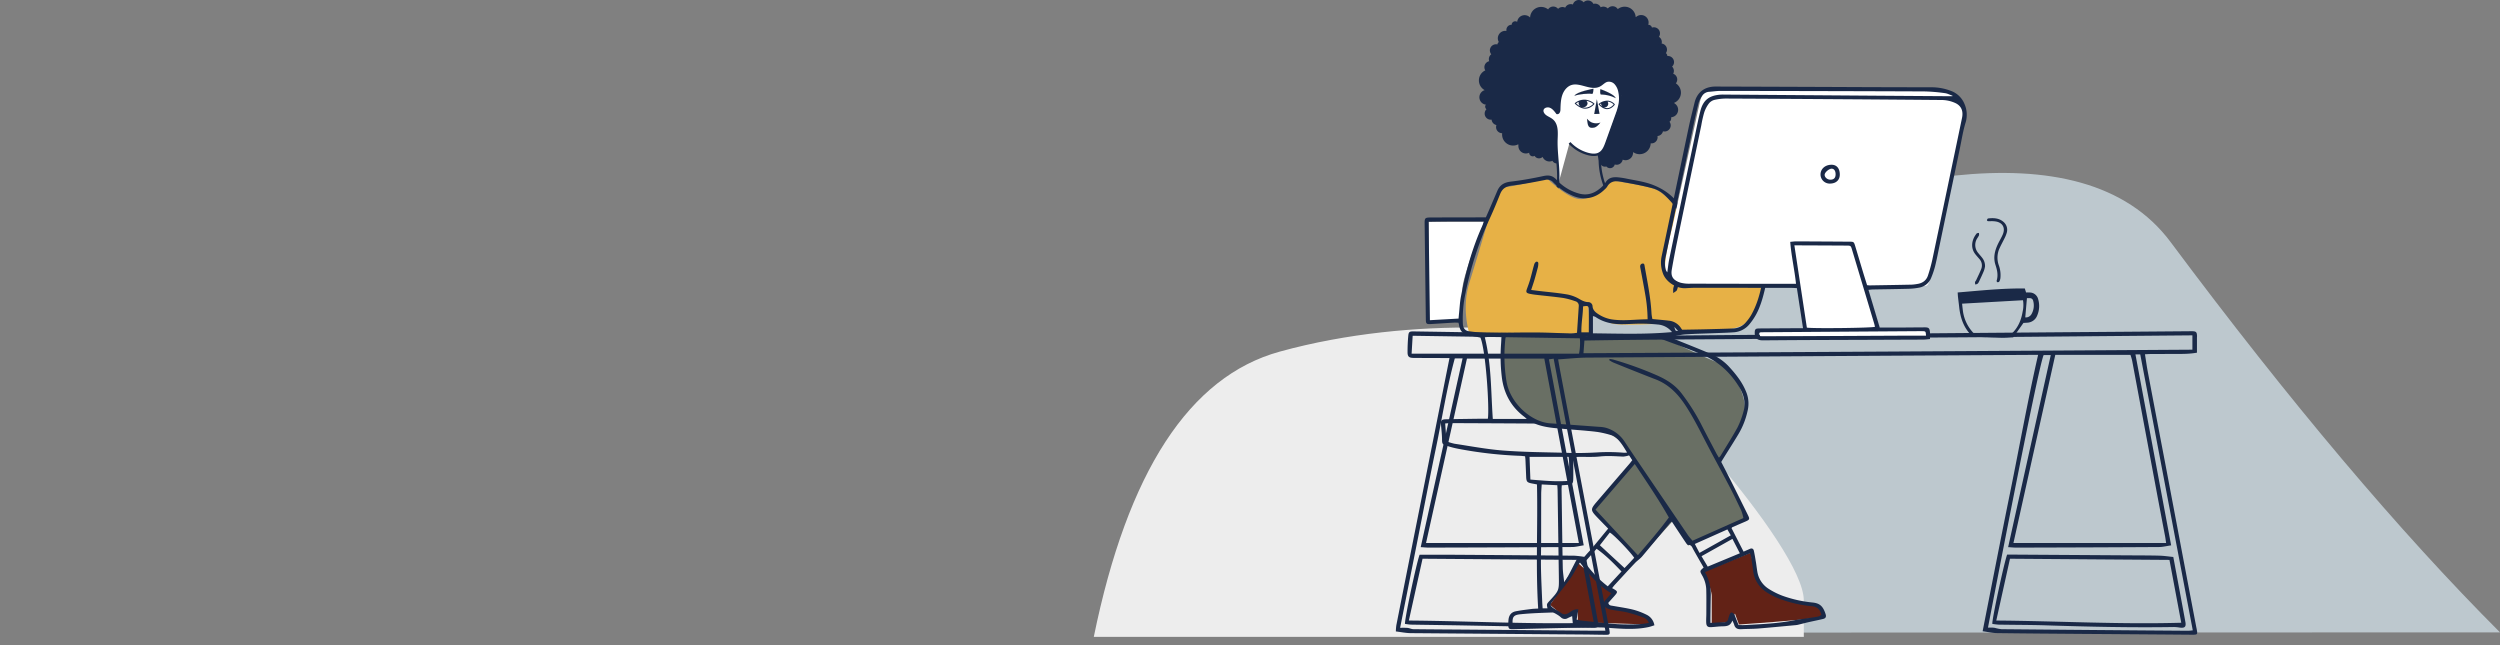 <svg xmlns="http://www.w3.org/2000/svg" width="1785.911" height="460.805" viewBox="0 0 1785.911 460.805">
  <rect x="0" y="0" width="1785.911" height="460.805" fill="#808080" stroke="none"/>
  <g id="Group_486" data-name="Group 486" transform="translate(234.499 -1863.25)">
    <path id="Path_1192" data-name="Path 1192" d="M995.674,400.325Q887.85,292.457,760.382,121.512C632.914-49.434,123.341,275.049,65.461,315.13Q7.58,355.21,21.835,400.607Z" transform="translate(555.738 1914.673)" fill="#bdc8ce" fill-rule="evenodd"/>
    <path id="Path_1193" data-name="Path 1193" d="M0,368.415Q36.149,191.352,132.72,164.672c96.569-26.679,203.345-17.509,228.559-5.1S507.214,303.546,507.214,342.431v25.984Z" transform="translate(546.867 1949.798)" fill="#ededed" fill-rule="evenodd"/>
    <rect id="Rectangle_141" data-name="Rectangle 141" width="1004.545" height="443.023" transform="translate(-234.499 1881.031)" fill="none"/>
    <g id="Group_485" data-name="Group 485" transform="translate(762.641 1863.25)">
      <path id="Path_1006" data-name="Path 1006" d="M41.776,60.529a7.131,7.131,0,0,1,2.976-9.637,6.868,6.868,0,0,1,1.28-.52,3.549,3.549,0,0,1,.74-5.795,3.562,3.562,0,0,1,2.028-.395,3.708,3.708,0,0,1-.333-.5,3.448,3.448,0,0,1,1.888-5,3.536,3.536,0,0,1-1.147-1.266,3.572,3.572,0,0,1,5.3-4.535,2.086,2.086,0,0,1-.159-.2,1.781,1.781,0,0,1,.743-2.406,1.739,1.739,0,0,1,.515-.151,4.562,4.562,0,0,1,6.115-6.7c.029.022.05.047.078.069-.007-.006-.01-.021-.016-.025a2.918,2.918,0,0,1-.642-4.08,2.875,2.875,0,0,1,3.5-.906,1.776,1.776,0,1,1,2.917.076c-.066.088.5.034,1.486-.123a4.558,4.558,0,1,1,8.247-1.553l1.448-.292A7.116,7.116,0,0,1,88.824,6.853a6.9,6.9,0,0,1,1.032.921,3.548,3.548,0,0,1,5.529-1.885,3.547,3.547,0,0,1,1.245,1.647,3.38,3.38,0,0,1,.3-.52,3.581,3.581,0,0,1,5-.787c.115.085.211.189.317.285a3.522,3.522,0,0,1,.63-1.587,3.583,3.583,0,0,1,5-.79c.021.015.035.034.053.048a3.571,3.571,0,0,1,6.92-1.32,3.623,3.623,0,0,1,.3-.518,3.56,3.56,0,0,1,6.341,1.2,3.568,3.568,0,0,1,4.568,1.07,3.512,3.512,0,0,1,.623,1.592,3.483,3.483,0,0,1,.32-.282,3.58,3.58,0,0,1,5,.825,3.394,3.394,0,0,1,.3.52,3.576,3.576,0,0,1,6.252-.815,3.487,3.487,0,0,1,.521,1.1A7.115,7.115,0,0,1,151.327,13.4c.954-.571,1.7-1.023,2.058-1.28a4.565,4.565,0,1,1,5.321,7.419c-.013.01-.043.023-.059.037.57-.037.934-.107.984-.228a1.781,1.781,0,1,1,3.287,1.373,1.556,1.556,0,0,1-.141.207,3.567,3.567,0,1,1,4.659,5.4,4.2,4.2,0,0,1,.408.125,3.578,3.578,0,0,1,1.925,4.685,3.629,3.629,0,0,1-.285.527,3.567,3.567,0,0,1,2.822,6.362,1.718,1.718,0,0,1,.929.3,1.78,1.78,0,0,1,.413,2.486,1.668,1.668,0,0,1-.184.17,3.573,3.573,0,0,1,4.641,5.2,3.522,3.522,0,0,1-1.308,1.1,3.873,3.873,0,0,1,.371.21,3.584,3.584,0,0,1,.83,5,3.652,3.652,0,0,1-.4.449,3.56,3.56,0,0,1,1.909,6.506,7.258,7.258,0,0,1,1.2.687,7.117,7.117,0,0,1-2.825,12.8c.816.672,1.5,1.227,1.913,1.525a4.557,4.557,0,0,1-2.963,8.257c-.054.91-.116,1.652-.134,1.931a1.782,1.782,0,0,1-1.9,1.656,1.477,1.477,0,0,1-.242-.068,3.567,3.567,0,1,1-3.613,6.149,3.756,3.756,0,0,1,.013.427,3.536,3.536,0,0,1-4.4,3.232,3.56,3.56,0,0,1-4.529,5.042,7.112,7.112,0,0,1-7.554,8.018,7.073,7.073,0,0,1-4.593-2.142,16.224,16.224,0,0,0-.4,2.193,4.561,4.561,0,0,1-7.407,3.254,3.4,3.4,0,0,1,.072.926,3.562,3.562,0,0,1-5.632,2.672,2.7,2.7,0,0,1-5.048,1.671c-.063.032-.1.088-.169.116a2.749,2.749,0,0,1-3.625-1.4,2.706,2.706,0,0,1,.1-2.346l-1.155-.078-1-4.06h0c11.17-2.856,19.837-13.121,20.7-25.892a29.2,29.2,0,0,0-7.253-21.472,5.016,5.016,0,0,1-8.5-.266,3.539,3.539,0,0,1-5.268-1.619,3.482,3.482,0,0,1-3.4-.034,3.572,3.572,0,0,1-7.094-.79,2.373,2.373,0,0,0-.264-1.047,6,6,0,0,1-8.3,1.863,6.029,6.029,0,0,1,.273,2.213,6.094,6.094,0,0,1-3.826,5.24,3.571,3.571,0,0,1-1.6,6.867,3.621,3.621,0,0,1-1.205-.31,4.831,4.831,0,0,1,.653,4.8c.084,0,.166-.015.25-.009a3.57,3.57,0,0,1,1.716,6.556,3.552,3.552,0,0,1-.68,5.851,2.713,2.713,0,0,1-.113,5.01,2.644,2.644,0,0,1-.5,3.7,2.688,2.688,0,0,1,.91-.122c1.514.1-6.438,5.575-6.539,7.09-.078,1.151,2.33-14.267,1.3-13.926a2.573,2.573,0,0,0,.809.261,2.748,2.748,0,0,1-.37,5.484.6.6,0,0,1-.1-.031,2.66,2.66,0,0,1,.07.53c-.1,1.515.35,5.486-1.165,5.383-.766-.051,2.714,8.942,2.253,8.4a2.685,2.685,0,0,1-5.25-.123A4.543,4.543,0,0,1,86,109.446c0-.043.016-.084.022-.131,0,.018-.016.041-.018.057a2.92,2.92,0,0,1-3.11,2.718,2.882,2.882,0,0,1-2.635-2.483,1.773,1.773,0,0,1-3.387-.852,5.944,5.944,0,0,0-.225-1.217,4.558,4.558,0,0,1-7.479-3.806,9.367,9.367,0,0,0-.355-2.164A7.1,7.1,0,0,1,57.76,93.978a3.528,3.528,0,0,1-1.21.138,3.577,3.577,0,0,1-2.6-5.744,3.254,3.254,0,0,1-.6.021,3.581,3.581,0,0,1-3.331-3.813,3.477,3.477,0,0,1,.07-.42,3.535,3.535,0,0,1-1.681.311,3.574,3.574,0,0,1-1.075-6.892,1.745,1.745,0,0,1-.247.032,1.778,1.778,0,0,1-1.658-1.9c.066-.981,2.147-.7,1.9-1.656-.041-.159-.069-.3-.109-.461a4.559,4.559,0,1,1-1.155-8.9c.009-.226.028-.442.044-.661a7.1,7.1,0,0,1-4.33-3.51" transform="translate(19.172 0.25)" fill="#1a2947" fill-rule="evenodd"/>
      <path id="Path_1007" data-name="Path 1007" d="M136.813,115.48a.769.769,0,0,0-.457.11.78.78,0,0,0-.37.771,1.916,1.916,0,0,1-3.591,1.186.784.784,0,0,0-1.059-.305,1.948,1.948,0,0,0-.2.144,1.982,1.982,0,0,1-1.411-.019,1.907,1.907,0,0,1-1-2.712.778.778,0,0,0-.019-.74.77.77,0,0,0-.625-.395l-.584-.04-.684-2.763c11.468-3.283,19.681-13.791,20.533-26.4a30.184,30.184,0,0,0-7.448-22.045.8.8,0,0,0-.636-.26.774.774,0,0,0-.593.339,4.212,4.212,0,0,1-3.8,1.876,4.262,4.262,0,0,1-3.387-2.1.778.778,0,0,0-.5-.367.768.768,0,0,0-.606.112,2.826,2.826,0,0,1-4.112-1.266.784.784,0,0,0-.458-.436.772.772,0,0,0-.631.046,2.726,2.726,0,0,1-2.653-.028.793.793,0,0,0-.724-.021.783.783,0,0,0-.43.584,2.774,2.774,0,0,1-2.936,2.362,2.8,2.8,0,0,1-2.6-2.98,2.983,2.983,0,0,0-.333-1.421.7.7,0,0,0-.659-.46.779.779,0,0,0-.708.354,5.3,5.3,0,0,1-7.229,1.625.781.781,0,0,0-1.158.9,5.251,5.251,0,0,1-3.1,6.5.78.78,0,0,0-.007,1.446,2.789,2.789,0,0,1,1.727,2.76,2.747,2.747,0,0,1-3.922,2.358.781.781,0,0,0-.944,1.18,4.2,4.2,0,0,1,.849,2.813,4.135,4.135,0,0,1-.3,1.241.768.768,0,0,0,.088.724.737.737,0,0,0,.649.338l.173-.712.021.009.006.693a2.8,2.8,0,0,1,2.593,2.98,2.771,2.771,0,0,1-1.266,2.141.793.793,0,0,0-.349.6.785.785,0,0,0,.266.642,2.771,2.771,0,0,1-.529,4.571.781.781,0,0,0,.04,1.4,1.933,1.933,0,0,1-.082,3.575.777.777,0,0,0-.458.505.788.788,0,0,0,.113.672,1.914,1.914,0,0,1,.395,1.252,1.935,1.935,0,0,1-.743,1.386.781.781,0,0,0,.7,1.361,2.032,2.032,0,0,1,.649-.1c1.082.073-8.151.336-8.225,1.418-.054.8,3.559-10.028,2.793-9.775a.781.781,0,0,0-.085,1.449,3.178,3.178,0,0,0,1.086.336,1.966,1.966,0,1,1-.264,3.923.759.759,0,0,0-.931.849c0,.019.035.216.038.233a1.955,1.955,0,0,1-2.067,1.973c-.529-.035,4.9,11.906,4.553,11.5a.779.779,0,0,0-1.348.308,1.9,1.9,0,0,1-3.729-.085.781.781,0,0,0-1.2-.485,3.722,3.722,0,0,1-2.367.658,3.786,3.786,0,0,1-3.521-4.03.824.824,0,0,0-.649-.909.731.731,0,0,0-.875.583.326.326,0,0,0-.006.054h0l0,.068a2.193,2.193,0,0,1-2.293,2.017,2.1,2.1,0,0,1-1.915-1.824.782.782,0,0,0-1.484-.2.987.987,0,0,1-.966.59,1,1,0,0,1-.931-1.064,5.483,5.483,0,0,0-.244-1.456.783.783,0,0,0-.517-.556.774.774,0,0,0-.743.144,3.78,3.78,0,0,1-6.2-3.152,9.224,9.224,0,0,0-.371-2.4.782.782,0,0,0-.489-.551.772.772,0,0,0-.731.1,6.259,6.259,0,0,1-4.14,1.224,6.357,6.357,0,0,1-5.91-6.765,6.184,6.184,0,0,1,.207-1.214.783.783,0,0,0-.207-.759.767.767,0,0,0-.761-.2,2.741,2.741,0,0,1-3.549-2.87,2.77,2.77,0,0,1,.57-1.508.783.783,0,0,0-.7-1.254,2.853,2.853,0,0,1-3.073-2.961,1.873,1.873,0,0,1,.034-.206.864.864,0,0,0-.264-.821.785.785,0,0,0-.8-.162,2.816,2.816,0,0,1-3.916-2.737,2.778,2.778,0,0,1,1.768-2.4.78.78,0,0,0-.345-1.5,1.931,1.931,0,0,0-.2.031.994.994,0,0,1-.868-1.064,1.879,1.879,0,0,0,.514-.144c.5-.172,1.671-.58,1.36-1.763l-.109-.455a.78.78,0,0,0-.991-.554,3.778,3.778,0,1,1-.956-7.372.78.78,0,0,0,.816-.75l.029-.457a1,1,0,0,0-.548-.985,6.339,6.339,0,0,1-1.207-11.706,6.509,6.509,0,0,1,1.142-.464.781.781,0,0,0,.3-1.324,2.787,2.787,0,0,1,2.161-4.833.811.811,0,0,0,.762-.4.783.783,0,0,0-.063-.856,2.663,2.663,0,0,1-.261-.391,2.8,2.8,0,0,1,1.167-3.784,1.457,1.457,0,0,1,.192-.076.873.873,0,0,0,.558-.658.78.78,0,0,0-.279-.762,2.784,2.784,0,1,1,3.24-4.526.783.783,0,0,0,1.1-1.088c-.021-.026-.109-.129-.134-.156a1.01,1.01,0,0,1,.449-1.295,1.163,1.163,0,0,1,.288-.075.781.781,0,0,0,.451-1.282A3.781,3.781,0,0,1,61.492,24.3l.015.015v0l.026.019a.173.173,0,0,1,.032.025h0a.814.814,0,0,0,1.041-.125.763.763,0,0,0,.1-.893.876.876,0,0,0-.25-.264,2.134,2.134,0,0,1-.44-2.969,2.1,2.1,0,0,1,2.559-.65.78.78,0,0,0,.965-1.144.991.991,0,0,1,.668-1.534,1,1,0,0,1,1.144.832.989.989,0,0,1-.181.744.819.819,0,0,0-.038.888c.324.531.856.448,2.277.225a.784.784,0,0,0,.531-1.207,3.776,3.776,0,1,1,6.83-1.285.782.782,0,0,0,.919.931l1.451-.3a.779.779,0,0,0,.492-1.2,6.336,6.336,0,0,1,8.978-8.677,6.28,6.28,0,0,1,.919.821.782.782,0,0,0,1.321-.31,2.789,2.789,0,0,1,5.293-.188.73.73,0,0,0,.692.508.777.777,0,0,0,.739-.433,3.093,3.093,0,0,1,.238-.407,2.8,2.8,0,0,1,3.907-.617,2.1,2.1,0,0,1,.157.141.879.879,0,0,0,.834.213.785.785,0,0,0,.562-.586,2.727,2.727,0,0,1,.49-1.242,2.8,2.8,0,0,1,3.911-.615.83.83,0,0,0,.846.085.771.771,0,0,0,.448-.687,2.792,2.792,0,0,1,5.407-1.031.773.773,0,0,0,.689.508.785.785,0,0,0,.741-.43,2.631,2.631,0,0,1,.235-.407A2.777,2.777,0,0,1,121,4a.781.781,0,0,0,1.12.492,2.8,2.8,0,0,1,3.569.834,2.769,2.769,0,0,1,.483,1.247.782.782,0,0,0,1.3.47c.147-.137.192-.184.247-.225a2.8,2.8,0,0,1,3.91.643,2.6,2.6,0,0,1,.231.408.81.81,0,0,0,.737.439.784.784,0,0,0,.7-.505,2.8,2.8,0,0,1,4.888-.636,2.727,2.727,0,0,1,.4.86.776.776,0,0,0,.565.543.785.785,0,0,0,.753-.222,6.188,6.188,0,0,1,.925-.816,6.334,6.334,0,0,1,9.979,6.015.782.782,0,0,0,1.176.777c.978-.584,1.741-1.051,2.108-1.316A3.785,3.785,0,1,1,158.5,19.16a.825.825,0,0,0-.3.915.759.759,0,0,0,.752.533c.763-.05,1.418-.135,1.655-.7a1,1,0,1,1,1.844.771c0-.019-.053.044-.091.109a.779.779,0,0,0,.176,1,.768.768,0,0,0,1.015-.022,2.77,2.77,0,0,1,2.942-.507,2.8,2.8,0,0,1,1.5,3.66,2.769,2.769,0,0,1-.806,1.064.784.784,0,0,0,.282,1.354,2.6,2.6,0,0,1,.322.092A2.8,2.8,0,0,1,169.3,31.09a2.744,2.744,0,0,1-.223.41.781.781,0,0,0,.807,1.185,2.8,2.8,0,0,1,3.11,3.825,2.733,2.733,0,0,1-.906,1.145.781.781,0,0,0-.28.85.767.767,0,0,0,.7.554.975.975,0,0,1,.753,1.552c-.012-.013-.059.028-.106.078a.782.782,0,0,0,.937,1.23,2.786,2.786,0,1,1,2.6,4.924.779.779,0,0,0-.43.686.791.791,0,0,0,.41.7,2.19,2.19,0,0,1,.288.16,2.8,2.8,0,0,1,.649,3.905,2.974,2.974,0,0,1-.316.351.785.785,0,0,0-.173.84.769.769,0,0,0,.7.493,2.853,2.853,0,0,1,1.524.52,2.769,2.769,0,0,1-.035,4.563.782.782,0,0,0,.123,1.354,6.473,6.473,0,0,1,1.067.609,6.336,6.336,0,0,1-2.516,11.393.781.781,0,0,0-.349,1.373c.832.687,1.527,1.254,1.951,1.559a3.773,3.773,0,0,1-2.453,6.84.783.783,0,0,0-.832.734c-.037.653-.079,1.22-.109,1.587l-.023.335a1,1,0,0,1-1.066.929c0-.015-.066-.037-.134-.05a.781.781,0,0,0-.545,1.445,2.772,2.772,0,0,1,1.429,2.619,2.811,2.811,0,0,1-4.247,2.183.781.781,0,0,0-1.192.7,3.292,3.292,0,0,1,.018.338,2.849,2.849,0,0,1-3.446,2.524.78.78,0,0,0-.86,1.145,2.8,2.8,0,0,1,.361,1.572,2.741,2.741,0,0,1-3.9,2.367.8.8,0,0,0-.781.09.784.784,0,0,0-.307.724,6.277,6.277,0,0,1,.041,1.233,6.323,6.323,0,0,1-10.854,4,.778.778,0,0,0-1.317.37,15.711,15.711,0,0,0-.424,2.32,3.786,3.786,0,0,1-4.03,3.519,3.747,3.747,0,0,1-2.105-.827.782.782,0,0,0-1.255.762,2.754,2.754,0,0,1-2.922,3.327,2.723,2.723,0,0,1-1.421-.517.783.783,0,0,0-.4-.141m-2.941,4.653a3.462,3.462,0,0,0,3.6-2.646,4.253,4.253,0,0,0,1.062.21,4.365,4.365,0,0,0,4.6-3.657,5.29,5.29,0,0,0,1.684.393,5.35,5.35,0,0,0,5.7-4.971,7.912,7.912,0,0,1,.113-.8,7.824,7.824,0,0,0,4.054,1.474,7.924,7.924,0,0,0,8.429-7.365c.007-.126.015-.257.016-.385a4.355,4.355,0,0,0,4.847-5.212,4.373,4.373,0,0,0,3.927-3.377,4.4,4.4,0,0,0,5.523-3.9,4.3,4.3,0,0,0-.89-2.941,2.564,2.564,0,0,0,1.205-2l.023-.323c.018-.228.041-.53.065-.884a5.3,5.3,0,0,0,3.92-2.208,5.355,5.355,0,0,0-1.238-7.46c-.189-.137-.438-.327-.725-.559a7.9,7.9,0,0,0,1.637-13.763c-.1-.075-.211-.147-.319-.216.062-.073.12-.148.175-.226a4.358,4.358,0,0,0-2.063-6.639,4.361,4.361,0,0,0-.808-5.114,4.356,4.356,0,0,0-3.386-7.539,2.449,2.449,0,0,0-.037-.413,2.535,2.535,0,0,0-1.015-1.65,4.234,4.234,0,0,0,.474-.847,4.36,4.36,0,0,0-2.348-5.7,4.411,4.411,0,0,0-1.148-.3,4.362,4.362,0,0,0-1.932-4.8,4.27,4.27,0,0,0,.43-.783,4.358,4.358,0,0,0-5.418-5.808,2.564,2.564,0,0,0-1.509-1.787,2.527,2.527,0,0,0-1.138-.194,5.341,5.341,0,0,0-8.194-5.99c-.172.123-.432.289-.763.5a7.9,7.9,0,0,0-12.5-5.973c-.1.073-.206.151-.307.233a2.825,2.825,0,0,0-.157-.241,4.362,4.362,0,0,0-6.95-.184,4.318,4.318,0,0,0-2.439-1.283,4.261,4.261,0,0,0-2.663.4,4.072,4.072,0,0,0-.439-.775,4.366,4.366,0,0,0-4.748-1.636,4.227,4.227,0,0,0-1.335-1.6,4.357,4.357,0,0,0-5.694.485,4.271,4.271,0,0,0-.857-.825,4.345,4.345,0,0,0-6.767,2.374,4.348,4.348,0,0,0-5.054,1.5,3.982,3.982,0,0,0-.442.772,4.365,4.365,0,0,0-5.109.844A4.364,4.364,0,0,0,90,6.467c-.056.078-.11.157-.159.238-.1-.082-.206-.16-.308-.235a7.889,7.889,0,0,0-12.546,6.052,5.419,5.419,0,0,0-.758-.67,5.355,5.355,0,0,0-7.47,1.175,5.3,5.3,0,0,0-.987,2.6,2.566,2.566,0,0,0-3.478.631,2.536,2.536,0,0,0-.489,1.449,3.6,3.6,0,0,0-3.052,1.478,3.7,3.7,0,0,0-.636,2.909,5.219,5.219,0,0,0-1.669,0,5.339,5.339,0,0,0-3.8,7.947,2.536,2.536,0,0,0-.928,1.308,2.645,2.645,0,0,0-.092.405,4.282,4.282,0,0,0-3.045.385,4.363,4.363,0,0,0-1.821,5.893,4.11,4.11,0,0,0,.5.737,4.377,4.377,0,0,0-1.489,4.96,4.363,4.363,0,0,0-2.936,6.3c.044.085.092.167.144.251-.119.053-.232.11-.346.17a7.906,7.906,0,0,0-.1,13.936,5.177,5.177,0,0,0-.924.379,5.344,5.344,0,0,0,1.944,10.042,1.393,1.393,0,0,0-.661,1.1,2.564,2.564,0,0,0,.925,2.147,4.3,4.3,0,0,0-1.276,2.794A4.365,4.365,0,0,0,48.6,85.5a3.936,3.936,0,0,0,.891-.037,4.372,4.372,0,0,0,3.437,3.873,4.358,4.358,0,0,0,4.1,5.82c-.015.129-.028.255-.037.383a7.924,7.924,0,0,0,7.363,8.43,7.721,7.721,0,0,0,4.177-.9,4.083,4.083,0,0,1,.1.863,5.35,5.35,0,0,0,4.976,5.692,5.284,5.284,0,0,0,2.721-.542,2.567,2.567,0,0,0,2.392,2.6,2.537,2.537,0,0,0,1.484-.357A3.617,3.617,0,0,0,83.1,113.12a3.7,3.7,0,0,0,2.822-1.034,5.285,5.285,0,0,0,4.531,3.252,5.226,5.226,0,0,0,2.5-.445,3.448,3.448,0,0,0,5.958.253c.468.279-4.916-11.741-4.358-11.7a3.533,3.533,0,0,0,3.74-3.089,3.529,3.529,0,0,0,.659-6.805c.485-.564-.006,10.454.046,9.678.117-1.737,5.657-2.817,4.02-3.215a3.4,3.4,0,0,0,.25-1.081A3.307,3.307,0,0,0,103,97.422a3.487,3.487,0,0,0,.4-5.322,4.331,4.331,0,0,0,.468-5.764,4.312,4.312,0,0,0,1.257-2.768,4.373,4.373,0,0,0-3.337-4.537,4.963,4.963,0,0,0,.1-.734,5.666,5.666,0,0,0-.317-2.285,4.352,4.352,0,0,0,2.9-7.591,6.8,6.8,0,0,0,3.054-5.253,6.2,6.2,0,0,0,0-.9,6.841,6.841,0,0,0,6.749-1.445,4.369,4.369,0,0,0,4.042,3.861,4.319,4.319,0,0,0,4.331-2.738,4.252,4.252,0,0,0,2.524-.032,4.417,4.417,0,0,0,5.379,1.643,5.789,5.789,0,0,0,8.77.457,28.68,28.68,0,0,1,6.456,20.205c-.824,12.2-8.906,22.324-20.111,25.188a.782.782,0,0,0-.567.946l1.007,4.058a.785.785,0,0,0,.708.593l.154.01a3.411,3.411,0,0,0,.233,1.95,3.53,3.53,0,0,0,4.245,1.951,3.5,3.5,0,0,0,2.423,1.22" transform="translate(18.922 0)" fill="#1a2947" fill-rule="evenodd"/>
      <path id="Path_1008" data-name="Path 1008" d="M90.737,83.736a27.705,27.705,0,0,0,13.409,8c2.637.675,5.581.918,7.952-.42,2.743-1.546,4.008-4.753,5.074-7.714q3.5-9.71,6.989-19.418a46.2,46.2,0,0,0,2.5-8.68,23.126,23.126,0,0,0-.235-8.19,12.155,12.155,0,0,0-2.885-6.07,6.318,6.318,0,0,0-6.191-1.881c-1.945.6-3.327,2.317-5.121,3.28-6.039,3.246-13.5-2.966-20.1-1.132-3.538.982-6.112,4.181-7.334,7.643s-1.314,7.2-1.417,10.874c-.031,1.054-.457,2.478-1.5,2.352-1.357-1.825-2.826-3.738-4.949-4.55s-5.051.044-5.591,2.252c-.445,1.816.866,3.619,2.395,4.692s3.343,1.735,4.731,2.985c3.512,3.164,3.086,8.649,2.919,13.372-.269,7.616.871,15.2,1.214,22.816s-.17,15.5-3.508,22.346" transform="translate(33.354 18.327)" fill="#fff" fill-rule="evenodd"/>
      <path id="Path_1009" data-name="Path 1009" d="M90.737,83.736a27.705,27.705,0,0,0,13.409,8c2.637.675,5.581.918,7.952-.42,2.743-1.546,4.008-4.753,5.074-7.714q3.5-9.71,6.989-19.418a46.2,46.2,0,0,0,2.5-8.68,23.126,23.126,0,0,0-.235-8.19,12.155,12.155,0,0,0-2.885-6.07,6.318,6.318,0,0,0-6.191-1.881c-1.945.6-3.327,2.317-5.121,3.28-6.039,3.246-13.5-2.966-20.1-1.132-3.538.982-6.112,4.181-7.334,7.643s-1.314,7.2-1.417,10.874c-.031,1.054-.457,2.478-1.5,2.352-1.357-1.825-2.826-3.738-4.949-4.55s-5.051.044-5.591,2.252c-.445,1.816.866,3.619,2.395,4.692s3.343,1.735,4.731,2.985c3.512,3.164,3.086,8.649,2.919,13.372-.269,7.616.871,15.2,1.214,22.816s-.17,15.5-3.508,22.346" transform="translate(33.354 18.327)" fill="none" stroke="#1a2947" stroke-miterlimit="10" stroke-width="1.716"/>
      <path id="Path_1010" data-name="Path 1010" d="M104.832,102.629a53.015,53.015,0,0,1-5.4-28.278" transform="translate(46.461 34.811)" fill="none" stroke="#1a2947" stroke-miterlimit="10" stroke-width="1.716"/>
      <path id="Path_1011" data-name="Path 1011" d="M121.416,66.961l-2.031-17.112-4.913-4.679-1.436,8.416L100,90.106l6.36-.878Z" transform="translate(46.821 21.148)" fill="#1a2947" fill-rule="evenodd"/>
      <path id="Path_1012" data-name="Path 1012" d="M98.414,48.368l1.876,10.3-3.76.12Z" transform="translate(45.196 22.646)" fill="#1a2947" fill-rule="evenodd"/>
      <path id="Path_1013" data-name="Path 1013" d="M98.419,48.472l-1.86,10.307,3.716-.12ZM96.534,58.816l-.012-.006,0-.015L98.4,48.369a.016.016,0,0,1,.018-.013.019.019,0,0,1,.018.013l1.876,10.3a.022.022,0,0,1,0,.015c0,.006-.009.006-.013.007l-3.76.122Z" transform="translate(45.19 22.641)" fill-rule="evenodd"/>
      <path id="Path_1014" data-name="Path 1014" d="M100.469,43.165s-.057,3.113-.788,3.716c-2.86-.512-9.421.12-12.772,1.336,1.481-2.885,13.56-5.052,13.56-5.052" transform="translate(40.691 20.21)" fill="#1a2947" fill-rule="evenodd"/>
      <path id="Path_1015" data-name="Path 1015" d="M100.456,43.19c-.277.053-3.174.589-6.2,1.44-4.14,1.169-6.661,2.4-7.3,3.559,3.268-1.17,9.786-1.847,12.731-1.32.681-.578.766-3.4.774-3.679M86.913,48.24l-.012-.007a.017.017,0,0,1,0-.021c.617-1.2,3.089-2.417,7.347-3.615,3.168-.893,6.2-1.44,6.225-1.445a.013.013,0,0,1,.015,0l.007.012c0,.128-.063,3.129-.794,3.731l-.015,0c-2.951-.531-9.511.156-12.762,1.335h-.009" transform="translate(40.685 20.204)" fill-rule="evenodd"/>
      <path id="Path_1016" data-name="Path 1016" d="M94.488,54.22a7.294,7.294,0,0,1-2.688-.584,3.535,3.535,0,0,0,1,.214,3.034,3.034,0,0,0,3.39-2.591,3.323,3.323,0,0,0-.813-1.948,11.614,11.614,0,0,1,4.854,2.207,8.45,8.45,0,0,1-5.744,2.7m-4.56-4.158a4.354,4.354,0,0,0-.137.765,2.819,2.819,0,0,0,1.672,2.665,14.139,14.139,0,0,1-3.49-2.317,10.086,10.086,0,0,1,1.954-1.113m11.057,1.144a11.994,11.994,0,0,0-6.139-2.679,10.774,10.774,0,0,0-7.657,2.362.362.362,0,0,0-.116.255.353.353,0,0,0,.1.258c.138.139,3.271,3.27,6.9,3.515.137.009.275.013.41.015,3.822.021,6.434-3.1,6.544-3.23a.356.356,0,0,0-.043-.5" transform="translate(40.768 22.704)" fill="#1a2947" fill-rule="evenodd"/>
      <path id="Path_1017" data-name="Path 1017" d="M104.736,54.337a5.3,5.3,0,0,1-2.348-.615,2.061,2.061,0,0,0,.388.068,2.584,2.584,0,0,0,2.255-4.109c.157,0,.319.006.48.018h0a6.794,6.794,0,0,1,3.891,2.033c-.559.674-2.354,2.6-4.667,2.606m-5.2-2.778a9.357,9.357,0,0,1,.869-.571,3.268,3.268,0,0,0,.618,1.734,2.931,2.931,0,0,0,.324.379,12.189,12.189,0,0,1-1.812-1.542m10.612-.088a7.721,7.721,0,0,0-4.582-2.484h0a9.969,9.969,0,0,0-6.785,2.265.357.357,0,0,0-.035.5,12.136,12.136,0,0,0,1.791,1.644,7.389,7.389,0,0,0,3.864,1.643c.116.007.231.012.345.012,3.163-.015,5.335-3.008,5.426-3.136a.354.354,0,0,0-.022-.442" transform="translate(46.19 22.927)" fill="#1a2947" fill-rule="evenodd"/>
      <path id="Path_1018" data-name="Path 1018" d="M99.543,43.392s-.366,3.092.279,3.788a24.325,24.325,0,0,1,10.649,2.608c-1.079-3.055-10.928-6.4-10.928-6.4" transform="translate(46.558 20.316)" fill="#1a2947" fill-rule="evenodd"/>
      <path id="Path_1019" data-name="Path 1019" d="M101.272,47.195a25.472,25.472,0,0,1,9.172,2.563c-.473-1.239-2.49-2.721-5.845-4.292-2.44-1.144-4.791-1.96-5.037-2.044-.029.277-.323,3.082.275,3.747a12.568,12.568,0,0,1,1.436.025m9.2,2.619-.007,0A24.228,24.228,0,0,0,99.829,47.2c-.006,0-.01,0-.013,0a3.588,3.588,0,0,1-.388-2.17c.01-.852.1-1.627.1-1.637l.009-.01a.02.02,0,0,1,.016,0c.023.007,2.492.849,5.059,2.054,2.373,1.111,5.318,2.769,5.879,4.356a.017.017,0,0,1-.006.019l-.013,0" transform="translate(46.552 20.31)" fill-rule="evenodd"/>
      <path id="Path_1020" data-name="Path 1020" d="M92.99,57.805c1.658,1.8,3.035,2.825,5.424,3.146a8.376,8.376,0,0,0,4.129-.442s-2.139,3.129-4.5,3.578c-4.885.931-4.4-2.819-5.051-6.282" transform="translate(43.538 27.065)" fill="#1a2947" fill-rule="evenodd"/>
      <path id="Path_1021" data-name="Path 1021" d="M93.024,57.868c.1.546.173,1.1.244,1.634.232,1.753.449,3.412,1.552,4.206a4.086,4.086,0,0,0,3.223.367c2.166-.413,4.171-3.12,4.457-3.522a8.609,8.609,0,0,1-4.083.421,8.229,8.229,0,0,1-5.393-3.107m3.325,6.376a2.923,2.923,0,0,1-1.55-.507c-1.114-.806-1.335-2.47-1.567-4.231-.073-.554-.148-1.128-.254-1.691,0-.009,0-.015.01-.019a.015.015,0,0,1,.021,0c1.65,1.784,3,2.813,5.413,3.138a8.4,8.4,0,0,0,4.118-.439.015.015,0,0,1,.021,0,.016.016,0,0,1,0,.021c-.021.032-2.171,3.14-4.513,3.588a6.87,6.87,0,0,1-1.7.132" transform="translate(43.532 27.059)" fill-rule="evenodd"/>
      <path id="Path_1023" data-name="Path 1023" d="M16,107.943H55.641Q40.073,147.573,40.073,156a157.872,157.872,0,0,1-1.964,21.872L16,179.856Z" transform="translate(7.491 50.539)" fill="#fff" fill-rule="evenodd"/>
      <path id="Path_1024" data-name="Path 1024" d="M52.113,118.676q5.907-16.685,9.236-16.683t30.847-6.2q15.815,14.663,24.062,14.661T138.2,97.083q27.161,4.107,32.873,7.13c5.714,3.022,16.88,14.606,16.88,18.639q0,4.035,7.463,23.333,16.643-14.035,18.329-16.667c1.686-2.631,10.662-15.591,9.2-21.558s.495-28.143,3.38-30.841a24.387,24.387,0,0,1,0-9.157l30.991.815,3.348,8.342q6.367,3.31,5.1,12.317T256.5,122.851l-6.272,29.614L243.5,183.178a29.507,29.507,0,0,1-9.781,15.973q-7.4,6.235-45.767,7.225-2.737-7.226-7-7.225c-4.265,0-38.164,2.2-42.751,0q-4.587-2.2-16.6-11.63l1.506,18.855-39.144,1-47.254-.216q-5.411-19.887,0-37.292t15.407-51.2" transform="translate(15.919 31.819)" fill="#e7b146" fill-rule="evenodd"/>
      <path id="Path_1025" data-name="Path 1025" d="M53.076,163.919q-3.687,34.387,5.258,45.93a54.6,54.6,0,0,0,23.472,17.339l45.257,4.99,9.369,6.212,9.367,14.958-29.49,34.391,13.18,14.171,19.637,20.5,25.337-28.085L184.4,312.98l42.321-18.649L205.6,253.349q16.971-26.183,19.044-35.987c2.075-9.8-7.353-30.709-19.044-35.15q-11.692-4.442-39.429-18.21Z" transform="translate(24.347 76.747)" fill="#696f64" fill-rule="evenodd"/>
      <path id="Path_1027" data-name="Path 1027" d="M94.888,273.872Q85.564,286.94,83.67,290.589A141.259,141.259,0,0,1,75,303.807l9.944,8.326,9.944-3.118v7.2l50.748,1.687q3.407-4.469-2.073-5.766T113.9,303.807l5.6-8.15Z" transform="translate(35.115 128.228)" fill="#622216" fill-rule="evenodd"/>
      <path id="Path_1029" data-name="Path 1029" d="M150,282.373q5.44,13.427,5.44,17.378v20.023l12.845-1.408,3.764-5.92,2.845,7.793q55.87-3.839,59.119-5.816t-2.741-6.82q-32.933-7.853-38.694-13.048t-9.188-25.682Z" transform="translate(70.23 125.888)" fill="#622216" fill-rule="evenodd"/>
      <path id="Path_1033" data-name="Path 1033" d="M178.818,57.632c.6.254.834.451,1.028.418,6.81-1.122,12.923-4.12,19.016-7.144a1.785,1.785,0,0,0,.622-2.731,4.876,4.876,0,0,0-5.227-1.567c-3.927,1.835-7.9,3.591-11.731,5.61-2.029,1.067-3.957,2.517-3.709,5.413" transform="translate(83.713 21.703)" fill="#fff" fill-rule="evenodd"/>
      <path id="Path_1034" data-name="Path 1034" d="M182.26,62.22c6.463-1.64,12.876-3.273,18.955-7.064-1.175-1.5-2.053-2.618-2.941-3.751-6.244,2.653-12.045,5.3-16.014,10.815" transform="translate(85.335 24.068)" fill="#fff" fill-rule="evenodd"/>
      <path id="Path_1035" data-name="Path 1035" d="M185.872,62.841c4.713.925,10.672-2.038,11.671-5.933-3.748,2.515-8.466,2.246-11.671,5.933" transform="translate(87.026 26.645)" fill="#fff" fill-rule="evenodd"/>
      <path id="Path_1036" data-name="Path 1036" d="M192.374,202.867c.778,2.954.778,2.954,2.694,2.935l-2.694-2.935m-61.086,3.926c0-5.636.125-10.866-.05-16.084-.1-2.9-.515-3.014-4.055-2.445-.075,6.15-1.371,12.29-1.175,18.529ZM210.338,364.36c7.671-4.3,14.96-8.38,22.381-12.538-.988-1.719-1.713-2.986-2.431-4.236-7.949,3.547-15.5,6.92-23.268,10.383,1.057,2.038,2.016,3.883,3.318,6.391M268.264,74.988c.305-5.17.186-5.39-4.223-5.531-8.084-.258-16.171-.429-24.256-.6a24.054,24.054,0,0,0-2.954.277c-.621,5.635-.452,5.886,4.556,5.943,7.742.088,15.484.117,23.225.142,1.151,0,2.3-.142,3.651-.233M233.891,354.344c-7.542,4.228-14.711,8.245-22.082,12.377,1.514,2.541,2.914,4.894,4.425,7.434l22.957-9.526-5.3-10.285m-87.616-4.515c-2.373,3.036-4.785,6.125-7.086,9.072,6,5.535,11.737,10.838,17.621,16.272,1.3-1.354,2.6-2.687,3.88-4.042,1.035-1.1,2.044-2.217,3.03-3.293-2.972-4.438-14.946-16.87-17.447-18.009M76.938,415.689l42.955-.614c-.184-2.048-.33-3.688-.5-5.57-1.084.495-2.126.922-3.124,1.436a3.958,3.958,0,0,1-4.86-.511,16.922,16.922,0,0,0-2.835-2.061c-1.089-.611-2.311-1.48-3.446-1.44-7.592.273-15.2.493-22.753,1.266-5.076.515-5.917,2.113-5.437,7.5m77.719-38.063c-5.631-5.861-11.067-11.475-17.786-16.216l-8.452,9.548a76.695,76.695,0,0,0,16.417,17.272c3.37-3.638,6.528-7.049,9.821-10.6M134.242,207.5c18.59.178,37.209.893,56.493-.891a14.347,14.347,0,0,0-10.3-5.413,117.174,117.174,0,0,0-12.292-.592c-4.573-.016-9.147.385-13.72.364-6.564-.029-12.812-1.376-18.347-5.172a8.29,8.29,0,0,0-1.831-.606ZM88.959,295.769c.2,5.49.4,10.693.6,16.2,9.3.753,18.206,1.669,27.69.909-.305-5.752.416-11.276-.363-17.11Zm-1.979-27.106c-.887-.772-1.295-1.173-1.747-1.515-9.42-7.094-14.616-16.616-16.064-28.209a121.791,121.791,0,0,1-.549-23.872c.123-1.7.182-3.406.282-5.309a75.428,75.428,0,0,0-11.9.581c4.8,19.407,4.334,38.821,5.714,58.323ZM101.761,403.95c-.621-3.041-.623-3.041,1.471-5.316,6.805-7.4,6.808-7.4,6.669-17.018q-.449-30.956-.91-61.91c-.018-1.147-.126-2.29-.208-3.7l-11.141-.548c-.141,2.6-.357,4.808-.364,7.019-.043,11.374-.016,22.748-.044,34.124-.016,6.331-.225,12.665-.1,18.993.148,7.73.548,15.456.854,23.181.069,1.71.206,3.417.314,5.175Zm23.231-32.685c-.568.777-.874,1.128-1.1,1.523-1.942,3.337-3.6,6.876-5.863,9.984-4.06,5.592-8.442,10.953-12.756,16.357-1.587,1.988-1.746,2.791.255,4.35,1.731,1.349,3.891,2.152,5.6,3.521,2.418,1.934,4.386,1.3,6.619-.285,1.666-1.183,3.494-2.321,6.084-2.038L122.6,411.97a20.694,20.694,0,0,0,2.587.63c8.849.932,17.689,2.019,26.56,2.672a153.1,153.1,0,0,0,15.468,0,66.129,66.129,0,0,0,7.014-.94,7.161,7.161,0,0,0-4.409-4.008,113.479,113.479,0,0,0-11.392-3.516c-3.989-.938-8.157-1.139-12.119-2.161-3.991-1.031-5.9-3.64-2.762-7.024,1.335-1.44,2.583-2.96,3.845-4.416-9.294-5.44-15.829-13.416-22.4-21.942m41.365-5.255c7.818-9.087,15.319-17.754,22.116-26.962-7.483-13.227-15.949-25.513-24.352-38.2-9.5,11.041-18.646,21.666-28.041,32.584l30.277,32.578M38.242,196.966c.123-1.33.206-2.358.316-3.384.451-4.186.623-8.427,1.42-12.546,3.349-17.288,7.937-34.221,15.231-50.329.407-.9.655-1.863,1.1-3.161-13.39-.007-26.312-.079-39.467.223.319,23.635.63,46.787.947,70.347l20.449-1.151M218.184,414.36c3.543-.189,6.583-.427,9.627-.486a2.831,2.831,0,0,0,3.067-2.28,23.164,23.164,0,0,1,1.051-3.349c.253-.565.951-1.383,1.352-1.332a3.327,3.327,0,0,1,1.834,1.244,7.026,7.026,0,0,1,.843,1.919c.771,1.931,1.536,3.866,2.321,5.841,1.7,0,3.1.063,4.5-.009,11.813-.612,23.629-1.128,35.288-3.433,4.709-.929,9.515-1.361,14.249-2.182,1.753-.3,3.722-.308,5.115-1.768-.921-3.759-3.022-5.722-6.867-6.087a89.113,89.113,0,0,1-23.225-5.375,47,47,0,0,1-9.05-4.6,20.944,20.944,0,0,1-9.615-15.288q-.683-5.05-1.468-10.088a22.569,22.569,0,0,0-.684-2.474c-10.824,4.532-21.428,8.974-32.208,13.484a32.4,32.4,0,0,1,4.1,17.369c-.123,4.807-.16,9.615-.225,14.425-.019,1.386,0,2.772,0,4.465M29.623,284.669a42.506,42.506,0,0,0,5.771,1.713c11.477,1.727,22.925,3.927,34.472,4.827,14.381,1.12,28.844,1.236,43.277,1.583a235,235,0,0,0,23.942-.21,130.348,130.348,0,0,1,19.28.226,20.845,20.845,0,0,0,2.265-.125c-2.339-3.9-4.428-7.409-7.457-10.214a8.43,8.43,0,0,0-3.224-2.017,72.284,72.284,0,0,0-10.94-2.569c-7.8-.918-15.651-1.423-23.479-2.105-6.773-.593-13.585-.954-20.031-3.48a6.813,6.813,0,0,0-2.395-.355q-29.231-.178-58.462-.305c-1.239-.006-2.478.153-3.948.25.316,4.365.6,8.322.928,12.782m130.337,10.048a18,18,0,0,1-4.1.843c-5.488-.23-10.928-.7-16.464-.1-5.109.555-10.314.232-15.476.314-1.147.018-2.293.115-3.717.189,0,2.013,0,3.751,0,5.485,0,3.4.065,6.8-.029,10.2-.09,3.289-.694,3.835-3.917,4.08-1.374.1-2.747.225-4.287.351-.051,1.133-.139,2.051-.126,2.964.263,18.64.5,37.284.847,55.921.06,3.174.606,6.34,1.015,10.37,1.3-2.089,2.286-3.493,3.088-4.992,1.766-3.306,3.427-6.67,5.165-9.991.6-1.141,1.23-2.518,2.819-2.171,2.152.468,3.18-.83,4.331-2.2,1.509-1.793,3.176-3.455,4.678-5.252,3.745-4.479,7.434-9.006,11.329-13.735-2.7-2.775-5.15-5.261-7.566-7.779-5.187-5.413-5.222-5.962-.461-11.517q11.558-13.483,23.162-26.93c.736-.854,1.4-1.769,2.085-2.632-.831-1.28-1.455-2.265-2.111-3.231-.12-.176-.373-.261-.263-.188M72.155,209.9a3.465,3.465,0,0,0-.373.809,112.425,112.425,0,0,0,.719,31.21c2.763,15.99,18.072,29,31.218,29.882,11.589.777,23.171,1.638,34.755,2.492a22.565,22.565,0,0,1,4.849.636,23.822,23.822,0,0,1,13.409,9.717c2.86,4.3,5.7,8.61,8.6,12.882q18.369,27.095,36.787,54.158c.906,1.332,2.033,2.514,3.239,3.986,12.245-5.457,24.293-10.829,36.357-16.2a34.33,34.33,0,0,0-1.5-5.3c-2.735-5.83-5.512-11.652-8.5-17.359-5.705-10.913-11.671-21.693-17.326-32.632-4.634-8.962-9.147-17.958-14.839-26.344-5.286-7.789-11.672-14.038-20.578-17.463-4.7-1.807-9.377-3.662-14.054-5.523-5.45-2.169-10.9-4.343-16.322-6.575a20.762,20.762,0,0,1-2.756-1.652q.172-.418.345-.837c.965.181,1.951.283,2.889.553A247.842,247.842,0,0,1,180.14,237.6c7,3.069,13.246,7.109,17.828,13.34a149.328,149.328,0,0,1,13.375,21.078c3.588,7.121,7.356,14.154,11.06,21.214.527,1,1.147,1.954,1.813,3.082a10.01,10.01,0,0,0,1.155-1.252c4.068-6.719,8.309-13.343,12.088-20.222a58.259,58.259,0,0,0,4.136-10.807c1.885-6.056.841-11.818-2.343-17.248-6.171-10.524-14.71-18.658-25.814-23.573-9.847-4.359-20.122-7.752-30.185-11.63a17.132,17.132,0,0,0-6.467-1.16c-13.148.094-26.3.076-39.442.018-4.319-.021-8.671-.7-12.947-.341-9.056.761-18.057.21-27.093-.128-8.31-.31-16.639-.066-25.15-.066m119.472-31.161a17.065,17.065,0,0,1,.032-3.525c.934-3.387,1.875-6.782,3.032-10.1,1.973-5.658,5.338-10.627,8.266-15.8a6.955,6.955,0,0,0,.819-5.976c-.953-3.014-1.681-6.1-2.506-9.157-2.712-10.028-8.254-18.235-15.736-25.366a21.161,21.161,0,0,0-9.385-5.131c-7.357-1.917-14.882-3.226-22.374-4.578-3.745-.677-7.256-.16-9.385,3.673a9.046,9.046,0,0,1-1.646,1.825c-6.788,6.758-15.309,8.287-23.914,4.162a43.584,43.584,0,0,1-12.908-9.054,5.542,5.542,0,0,0-5.842-1.775c-7.937,1.545-15.893,3.091-23.913,4.043-4.18.5-6.672,2.2-8.193,5.97-2.323,5.763-4.664,11.525-7.272,17.16a243.939,243.939,0,0,0-17.5,53.717,86.335,86.335,0,0,0-1.888,21.678c.162,3.287,1.5,5.131,4.369,5.5a106.444,106.444,0,0,0,12.944,1.079c11.621.059,23.243-.275,34.864-.213,8.331.044,16.658.5,24.989.7a35.77,35.77,0,0,0,4.387-.449c.436-6.585.86-12.883,1.264-19.182a3.235,3.235,0,0,0-2.549-3.386,51.528,51.528,0,0,0-8.457-2.3c-6.268-.906-12.584-1.465-18.878-2.2a50.165,50.165,0,0,1-5.215-.8c-2.517-.567-2.772-1.226-1.881-3.66.808-2.2,1.621-4.4,2.265-6.652,1.029-3.6,1.86-7.254,2.92-10.843.214-.725,1.063-1.779,1.633-1.788,1.521-.023,1.279,1.318,1.2,2.358a9.622,9.622,0,0,1-.276,1.737c-.783,2.942-1.55,5.89-2.409,8.812-.689,2.345-1.5,4.656-2.364,7.306,2.2.279,4.156.54,6.118.771,6.056.712,12.145,1.227,18.162,2.193a27.588,27.588,0,0,1,8.985,2.847c2.386,1.333,4.528,2.741,7.362,2.856a3.091,3.091,0,0,1,3.229,3.069c.217,2.453,1.784,3.988,3.706,5.255a24.747,24.747,0,0,0,9.7,3.983c8.539,1.373,17.055.013,25.908-.035a106.071,106.071,0,0,0-1.74-18.041c-1.07-6.347-2.315-12.666-3.5-18.994-.255-1.36.2-2.486,1.493-2.75,1.512-.31,1.5,1.069,1.68,2.1,1.978,11.2,4.287,22.343,4.882,33.742a31.638,31.638,0,0,0,.617,3.759c4.18.413,7.914.719,11.631,1.161A11.683,11.683,0,0,1,197.3,204a6.741,6.741,0,0,0,.728.925c5.959-.11,11.443-.186,16.925-.322,6.453-.159,12.905-.326,19.357-.573a12.2,12.2,0,0,0,9.239-4.444,34.907,34.907,0,0,0,3.723-5.1c4.011-7.125,6.277-14.87,7.774-22.864.775-4.139,1.113-8.432,2.464-12.378a163.864,163.864,0,0,0,6.7-26.922c1.565-9.64,3.547-19.135,8.147-27.9a46.73,46.73,0,0,0,2-5.255c2.437-6.438,1.144-12.464-2.092-18.234a5.4,5.4,0,0,0-5.161-2.969c-9.156.073-18.313,0-27.47-.057-3.673-.023-4.333.072-5.382,3.6A45.758,45.758,0,0,0,232.5,91.84c-.291,5.027.116,10.1-.138,15.127-.62,12.334-5.224,22.763-15.324,30.34a37.2,37.2,0,0,0-10.875,12.274c-.772,1.448-1.531,2.91-2.415,4.292a66.684,66.684,0,0,0-8.7,19.881,12.173,12.173,0,0,1-.884,3.024c-.361.645-1.241,1-2.534,1.963m-2.468,31.5c1.584.656,2.625,1.092,3.672,1.518,8.147,3.3,16.335,6.519,24.434,9.944a39.287,39.287,0,0,1,13.707,9.106c5.4,5.826,10.418,12.07,13.182,19.719a22.085,22.085,0,0,1,.54,12.484,55.34,55.34,0,0,1-6.575,16.614c-3.555,5.933-7.3,11.754-10.951,17.627-.429.689-.828,1.395-1.27,2.141,2.327,4.537,4.657,9,6.912,13.5q6.067,12.108,12.058,24.255c1.549,3.129,1.384,3.5-1.916,4.91q-4.528,1.938-9.046,3.9c-.2.087-.332.32-.672.667,2.81,5.493,5.658,11.059,8.614,16.837,1.694-.744,3.079-1.338,4.45-1.959,1.54-.7,2.587-.16,2.92,1.392.589,2.749,1.035,5.525,1.492,8.3.344,2.083.573,4.183.922,6.265a17.816,17.816,0,0,0,8.191,12.6,52.16,52.16,0,0,0,10.028,4.984,89,89,0,0,0,21.245,4.751c5.2.526,7.586,2.63,9.414,8.511.542,1.738-.129,2.816-1.731,3.207-3.525.86-7.093,1.545-10.631,2.356-2.484.568-4.945,1.235-7.423,1.834a12.4,12.4,0,0,1-1.731.263c-8.883.818-17.759,1.7-26.651,2.411-4.092.326-8.215.242-12.315.483-2.618.154-4.278-.771-4.943-3.384a20.739,20.739,0,0,0-1.263-2.79c-1.383,4.105-4.4,4.063-7.46,4.139-2.578.063-5.146.443-7.723.574-2.318.116-3.3-.652-3.456-2.939-.148-2.217.062-4.455.063-6.682.007-5.863.1-11.727-.066-17.583a22.052,22.052,0,0,0-3.066-10c-1.6-2.906-1.57-2.922,1.2-5.372-.994-1.73-2.029-3.527-3.057-5.327-1.454-2.546-2.92-5.086-4.346-7.646-.827-1.486-1.208-3.255-3.606-3.2-.69.016-1.528-1.314-2.1-2.161-3.205-4.764-6.35-9.567-9.658-14.573a15.622,15.622,0,0,0-1.568,1.418c-6.528,7.845-12.992,15.742-19.584,23.531-1.483,1.752-3.512,3.033-5.1,4.711-4.917,5.2-9.747,10.486-14.6,15.755-.624.68-1.153,1.445-1.741,2.192,4.383,2.411,4.4,2.539,1.069,6.227-1.324,1.467-2.63,2.948-3.82,4.286.474,1.988,1.89,1.9,3.135,2.124,4.848.874,9.747,1.54,14.522,2.713a49.63,49.63,0,0,1,9.515,3.569,10.05,10.05,0,0,1,5.763,7.638c-1.427.438-2.8.97-4.214,1.273-9.788,2.089-19.627,1.194-29.47.477-3.148-.229-6.318-.253-9.476-.219-7.4.076-14.794.217-22.19.385q-17.762.4-35.523.872c-3.01.078-3.439-.286-3.512-3.317-.025-1.05.068-2.108.141-3.161.232-3.3,1.859-5.642,5.136-6.3,3.782-.758,7.633-1.176,11.464-1.68,1.386-.182,2.8-.188,4.628-.3-1.873-29.573-.182-59.039-.859-88.662-1.2-.23-2.33-.454-3.459-.664-3.579-.667-4.108-1.257-4.258-4.789-.173-4.1-.338-8.206-.523-12.308-.031-.69-.147-1.374-.254-2.346-1.317-.12-2.575-.3-3.836-.342a291.2,291.2,0,0,1-44.027-5.036,63.539,63.539,0,0,1-8.492-2.257c-2.872-.953-2.935-1.539-2.976-4.566-.046-3.393-.442-6.783-.733-10.17-.279-3.229.26-3.979,3.6-4.061,7.864-.192,15.73-.277,23.6-.392,2.1-.029,4.192,0,6.257,0,1.21-6.765-1.354-48.352-5.283-57.959-2.58-.5-5.175-1.092-7.8-1.477-4.64-.677-7-3.417-7.56-7.931a9.031,9.031,0,0,0-.395-1.273c-1.211,0-2.474-.062-3.729.01-5.274.305-10.545.661-15.817.981-3.284.2-3.673-.137-3.716-3.419q-.443-34.142-.853-68.285c-.048-4.04.273-4.4,4.434-4.419,11.621-.059,23.243-.063,34.864-.088,1.4,0,2.809,0,4.443,0,1.1-2.5,2.182-4.948,3.242-7.406,1.674-3.875,3.32-7.762,5-11.636,1.812-4.184,4.96-5.959,9.564-6.494,7.787-.9,15.538-2.314,23.206-3.958,3.917-.84,6.605-.46,9.568,2.706a33.473,33.473,0,0,0,16.357,9.884c5.315,1.33,10.013-.041,14.153-3.4A18.554,18.554,0,0,0,143.2,99.8c2.174-3.637,5.438-4.058,9.063-3.731a58.254,58.254,0,0,1,6.256.979c6.544,1.317,13.184,2.188,19.442,4.761,9.651,3.969,17.03,10.412,21.271,19.951,2.514,5.648,4.271,11.635,6.344,17.477.351.988.581,2.017.962,3.361.724-.609,1.3-1.07,1.846-1.558,2.1-1.868,4.074-3.916,6.324-5.589,10.239-7.61,14.525-18.091,14.891-30.464.132-4.455.023-8.916-.025-13.374-.056-5.385.808-10.5,3.967-15.052,1.358-1.957.3-4.115.082-6.119-.367-3.39-.164-3.713,3.039-4.412,5.023-1.1,10.062-.476,15.08-.357,5.139.122,10.267.711,15.4,1.016,1.909.113,3.168.923,3.5,2.8.363,2.07.153,4.336.931,6.211.772,1.854,2.709,3.192,3.715,4.99a23.169,23.169,0,0,1,1.285,21c-1.153,2.82-2.223,5.685-3.537,8.43a62.381,62.381,0,0,0-4.976,17.527c-2,12.756-5.327,25.206-8.5,37.7-1.9,7.492-3.152,15.145-5.932,22.417a43.449,43.449,0,0,1-7.663,13.343,15.711,15.711,0,0,1-10.975,5.644c-4.325.329-8.668.43-13.005.6-7.268.294-14.545.41-21.8.915-3.455.241-6.858,1.2-11.029,1.975" transform="translate(6.555 30.615)" fill="#1a2947" fill-rule="evenodd"/>
      <path id="Path_1037" data-name="Path 1037" d="M11.263,177.209h119.6a40.407,40.407,0,0,0,.6-10.982c-39.935-.606-79.531-1.21-119.443-1.818-.254,4.292-.485,8.178-.758,12.8M149.7,375.064c-12.374-65.033-24.648-129.551-36.966-194.293l-3.38.477c8.311,44.42,16.566,88.544,24.857,132.847-2.992.462-5.642,1.216-8.3,1.229q-51.137.308-102.274.417c-1.834.006-3.668-.2-5.879-.336,5.027-22.637,9.988-44.975,14.945-67.317,4.973-22.424,9.94-44.848,14.957-67.49H42.11c-5.763,21.145-9.009,42.675-13.456,63.949-4.459,21.329-8.541,42.735-12.788,64.106-4.237,21.3-8.474,42.6-12.809,64.389a52.7,52.7,0,0,1,5.281.041c1.417.153,2.8.9,4.193.921,13.187.164,26.375.216,39.561.323q43.293.357,86.584.734c3.461.028,6.923,0,11.026,0m404.152-60.929c-3.248.47-5.92,1.18-8.6,1.2q-50.937.3-101.877.41c-1.85.006-3.7-.2-5.984-.33,10.173-45.831,20.3-91.432,30.459-137.215h-5.083C458.6,187.35,424.584,364.735,423,372.873c1.016,0,1.957-.028,2.9.007a14.387,14.387,0,0,1,2.148.213,26.965,26.965,0,0,0,4.575.921q66.789.625,133.578,1.128a30.269,30.269,0,0,0,3.1-.323q-18.821-98.87-37.518-197.083h-3.441c8.517,45.517,16.992,90.827,25.517,136.4M134.032,176.874q217.577-1.095,435-2.528V164.1q-72.57.65-144.841,1.286c-48.267.386-96.534.54-144.8,1.076-48.194.537-96.395.5-144.672,1.355-.242,3.177-.443,5.846-.687,9.059M130.749,312.45c-8.307-44.3-16.481-87.912-24.7-131.749H50.8Q36.238,246.353,21.574,312.45Zm419.5-.015c-.3-2.02-.457-3.347-.7-4.66-1.9-10.037-3.832-20.064-5.71-30.1q-8.93-47.728-17.846-95.46a40.259,40.259,0,0,0-1.21-4.162h-53.7c-10.006,45-19.934,89.637-29.884,134.386ZM419.169,375.5c6.641-33.557,12.994-66.41,19.672-99.2,6.647-32.626,12.469-65.425,19.962-98.232-2.085,0-4.408-.012-6.727,0q-67.937.394-135.875.8-89.777.54-179.551,1.139c-6.776.051-13.546.816-20.719,1.274.57,3.182,1.117,6.4,1.727,9.606q9.208,48.627,18.441,97.251,7.624,40.088,15.3,80.173c.439,2.3.882,4.594,1.257,6.9.386,2.383.029,2.822-2.474,2.81-5.1-.026-10.2-.166-15.3-.206q-62.151-.476-124.3-.982c-3.408-.034-6.81-.764-10.574-1.211a39.251,39.251,0,0,1,.335-4.383q8.287-41.853,16.635-83.7,7.644-38.4,15.293-76.8c1.991-10.009,3.986-20.017,6.058-30.426-2.028,0-4.087.006-6.149,0-6.472-.022-12.941-.025-19.413-.085-3.346-.032-4.387-.885-4.4-4.042-.012-3.813.144-7.641.485-11.439.285-3.171.8-3.508,4.01-3.459q28.923.443,57.844.931,29.3.476,58.6.944c.99.015,1.979-.139,2.97-.157.578-.01,1.539-.094,1.681.184,1.132,2.2,3.123,1.587,4.888,1.572q108.814-.94,217.63-1.9,80.818-.687,161.637-1.3,24.448-.194,48.9-.4c.622-.006,1.245-.031,1.868-.01,2.848.085,3.374.621,3.461,3.531.01.366-.048.736-.048,1.106,0,3.556,0,7.113,0,10.7-6.647,1.177-12.834.828-19,.894-4.729.05-9.458.032-14.186.066-1.22.012-2.44.106-3.955.176.675,4.228,1.216,8.225,1.963,12.182q6.1,32.3,12.289,64.582,6.508,34.29,12.979,68.586,4.678,24.67,9.388,49.336c.068.364.157.724.226,1.085.909,4.681.9,4.609-4.052,4.565q-38.45-.322-76.9-.576c-20.53-.159-41.058-.3-61.588-.574-3.162-.041-6.313-.791-10.279-1.324" transform="translate(0 75.454)" fill="#1a2947" fill-rule="evenodd"/>
      <path id="Path_1038" data-name="Path 1038" d="M302.837,272.8c-3.292,14.854-6.476,29.233-9.784,44.158,44.266.342,87.967,2.837,132.137,1.571-2.812-14.979-5.594-29.8-8.426-44.883L302.837,272.8m-12.619,46.536c-.282-3.24,8.617-44.531,10.6-49.508,29.012.188,58.213.373,87.412.565,7.091.047,14.186.026,21.274.216,3.308.09,6.6.6,10,.937,1.223,6.531,2.379,12.685,3.524,18.841,1.712,9.2,3.436,18.391,5.114,27.595.628,3.44-.421,4.459-3.947,4.027a29.718,29.718,0,0,0-4.057-.421c-30.368.5-60.718-.2-91.067-1.182-11.439-.37-22.891-.327-34.337-.526a41.2,41.2,0,0,1-4.524-.545" transform="translate(135.878 126.334)" fill="#1a2947" fill-rule="evenodd"/>
      <path id="Path_1039" data-name="Path 1039" d="M17,272.763c-3.28,14.8-6.467,29.173-9.79,44.156,44.293.339,88.058,2.854,132.157,1.559-2.856-15.146-5.65-29.965-8.46-44.874L17,272.763m-2.119-2.839c8.457,0,16.779-.044,25.1.009q42.736.28,85.471.661a70.455,70.455,0,0,1,8.241,1.042c1.183,6.332,2.337,12.481,3.484,18.631,1.737,9.317,3.486,18.633,5.189,27.958.539,2.939-.313,3.886-3.179,3.839-8.319-.135-16.638-.231-24.955-.383q-34.9-.634-69.788-1.3c-11.819-.211-23.638-.333-35.457-.54-1.556-.029-3.107-.335-4.537-.5-.38-3.176,8.222-43.567,10.43-49.42" transform="translate(2.079 126.371)" fill="#1a2947" fill-rule="evenodd"/>
      <path id="Path_1040" data-name="Path 1040" d="M322.842,147.282c-.4,4.568-.791,9.088-1.2,13.76a4.652,4.652,0,0,0,4.485-2.4,12.367,12.367,0,0,0,1.17-9.429,2.321,2.321,0,0,0-2.286-1.922c-.7-.026-1.412-.006-2.173-.006m-46.325,3.939c.191,1.71.326,3.135.509,4.551a28.342,28.342,0,0,0,6.909,15.62,2.928,2.928,0,0,0,2.216,1.251q11.9.35,23.8.758a3.234,3.234,0,0,0,2.486-1.238c4.3-4.236,6.393-9.549,7.36-15.372a20.918,20.918,0,0,0,.232-8.03c-14.544.821-28.937,1.634-43.516,2.459m-3.151-8c16.133-1.335,31.963-3.039,47.962-2.863.319,1.015.58,1.847.9,2.872a25.16,25.16,0,0,1,2.942.018,6.231,6.231,0,0,1,5.66,4.642,17.068,17.068,0,0,1-.612,11.688,7.956,7.956,0,0,1-7.2,5.23c-.975.092-1.956.115-2.655.151-2.453,3.465-4.776,6.743-7.313,10.324-2.624.107-5.466.377-8.3.313-5.976-.139-11.947-.479-17.921-.68a6.5,6.5,0,0,1-5.034-2.53c-4.679-5.441-6.616-11.906-7.366-18.888-.251-2.342-.568-4.675-.83-7.015-.107-.963-.145-1.935-.239-3.262" transform="translate(127.991 65.708)" fill="#1a2947" fill-rule="evenodd"/>
      <path id="Path_1041" data-name="Path 1041" d="M290.694,108.316a20.628,20.628,0,0,1-2.393-.032c-.27-.034-.711-.461-.7-.681a2.491,2.491,0,0,1,.556-1.106c.081-.116.322-.148.493-.167,3.816-.427,7.525-.238,10.656,2.377a7.375,7.375,0,0,1,2.38,8.084,21.562,21.562,0,0,1-1.531,3.748c-1.1,2.276-2.349,4.475-3.389,6.776a16.012,16.012,0,0,0-.711,12.406,20.69,20.69,0,0,1,1.161,9.348,6.524,6.524,0,0,1-.877,2.49c-.176.3-.951.373-1.405.288-.2-.038-.479-.8-.377-1.123,1.188-3.845.346-7.525-.847-11.164-1.8-5.488-.421-10.537,1.994-15.447,1.037-2.1,2.263-4.12,3.19-6.269,2.08-4.813-.123-8.662-5.269-9.374-.969-.137-1.954-.159-2.932-.233,0,.028,0,.053,0,.081" transform="translate(134.656 49.701)" fill="#1a2947" fill-rule="evenodd"/>
      <path id="Path_1042" data-name="Path 1042" d="M289.595,137.345a19.264,19.264,0,0,1-.812,3.113c-1.069,2.58-2.276,5.1-3.461,7.626a4.432,4.432,0,0,1-1.045,1.556,4.821,4.821,0,0,1-1.592.555,5.214,5.214,0,0,1-.242-1.661c.088-.493.568-.906.8-1.392,1.216-2.612,2.512-5.193,3.582-7.868a6.837,6.837,0,0,0-1.271-7.345c-.987-1.169-2.031-2.289-2.961-3.5-3.587-4.676-2.415-10.514,1.047-14.7.286-.346,1.054-.28,1.6-.405a4.454,4.454,0,0,1,.063,1.716,20.2,20.2,0,0,1-1.382,2.312,8.839,8.839,0,0,0,.838,10.355c.951,1.2,2,2.312,2.917,3.535a9.308,9.308,0,0,1,1.922,6.1" transform="translate(131.286 53.061)" fill="#1a2947" fill-rule="evenodd"/>
      <path id="Path_1043" data-name="Path 1043" d="M227.069,184.822l-82.588-.962q-9.882-4.911-12.707-9.323t4.686-33.719L155.57,54.04q1.251-7.525,5.962-9.358c5.8-2.252,18.237-1.43,26.014-1.43q18.257,0,62,1.43h76.871q11.1,1.557,14.287,5.459c3.187,3.9,3.187,5.2,3.187,13.841q0,8.644-22.18,108.1-1.727,10.82-3.8,11.782t-42.667.962l8.974,29.621,33.694,2.141v3.734H198.782v-3.734h32.231Z" transform="translate(61.335 20.182)" fill="#fff" fill-rule="evenodd"/>
      <path id="Path_1044" data-name="Path 1044" d="M318.342,220.082c-.217-3.248-.217-3.268-3.189-3.249q-56.192.388-112.386.783c-.586,0-1.175,0-1.76.028-.94.038-1.994-.034-2.031,1.327-.035,1.547,1.11,1.546,2.2,1.564q1.586.026,3.168.022,47.387-.236,94.768-.47c6.325-.028,12.65,0,19.232,0M337.154,49.036c.038-.117.076-.235.116-.352-1.837-.646-3.632-1.634-5.52-1.869a123.872,123.872,0,0,0-14.681-1.226q-72.9-.289-145.8-.349c-2.566,0-5.133.443-7.705.608a6.727,6.727,0,0,0-5.5,3.328,19.5,19.5,0,0,0-2.393,5.4c-1.392,5.557-2.6,11.161-3.787,16.768q-9.835,46.517-19.667,93.037a19.1,19.1,0,0,0,.232,8.668,8.287,8.287,0,0,0,1.072,1.806c.495-3.456.766-6.5,1.38-9.461q8.974-43.3,18.049-86.578c1.342-6.41,2.559-12.854,4.174-19.2,1.959-7.668,6.04-10.934,13.869-11.69a31.129,31.129,0,0,1,3.164-.072q61.46.443,122.918.9,20.034.145,40.072.277m-103.927,165.3c4.6.725,45.974.251,48.644-.576-.178-.762-.32-1.546-.548-2.308q-7.9-26.388-15.821-52.77c-.882-2.933-.924-2.939-4.177-2.957q-17.077-.095-34.158-.166c-.794,0-1.589,0-2.857,0,3.016,19.865,5.971,39.349,8.916,58.777m43.027-30.327c.761.065,1.336.163,1.909.157,9.979-.164,19.96-.324,29.937-.537a31.558,31.558,0,0,0,4.183-.512c3.684-.571,6.335-2.55,7.482-6.1a111.857,111.857,0,0,0,3.074-11.148q10.672-50.657,21.227-101.343c1.051-5.026-.537-8.858-5.255-10.84A23.909,23.909,0,0,0,330,51.729q-77.147-.667-154.3-1.042a37.735,37.735,0,0,0-8.357.928,7.44,7.44,0,0,0-4.036,2.489,22.461,22.461,0,0,0-3.39,6.434,84.076,84.076,0,0,0-2.1,9.231q-8.7,41.747-17.369,83.5-2.022,9.787-3.723,19.639c-.89,5.111,1.247,7.773,6.329,9.347a25.31,25.31,0,0,0,7.287.669q35.578.1,71.159.1c1.257,0,2.509,0,3.964,0-1.072-10.225-3.353-19.875-4.123-29.969,1.763-.145,3.022-.344,4.284-.339q19.019.075,38.044.217c3.07.023,3.174.128,4.108,3.205,1.9,6.269,3.759,12.556,5.654,18.827.912,3.014,1.873,6.014,2.822,9.044m.982,3.337c2.71,9.06,5.343,17.864,8.052,26.924,4.826,0,9.49.019,14.158,0,5.986-.029,11.97-.12,17.958-.132,2.853-.006,3.474.543,3.76,3.4.151,1.487.025,3.005.025,4.958-1.663.139-3.24.383-4.816.391q-40.329.176-80.662.3c-11.271.046-22.544.145-33.816.229-4.493.035-6.209-1.851-5.87-6.375.1-1.282.662-1.953,1.907-2.051.818-.066,1.64-.084,2.459-.09q13.033-.093,26.064-.17c1.161-.007,2.326,0,4.026,0-1.487-9.706-2.925-19.087-4.386-28.615-1.295-.068-2.329-.167-3.367-.169q-34.517-.055-69.036-.076c-2.34,0-4.684.156-7.024.289-6.586.37-14.162-4.465-16.3-10.658a22.024,22.024,0,0,1-.909-12.06c6.536-30.782,12.908-61.6,19.395-92.393,1.23-5.833,2.724-11.612,4.129-17.408,1.715-7.069,6.766-11.556,15.1-11.528q53.882.167,107.765.408,23.424.086,46.852.113a38.2,38.2,0,0,1,13.074,2.437,16.6,16.6,0,0,1,10,9.361,19.23,19.23,0,0,1,.885,13.274c-1.878,6-2.815,12.3-4.111,18.485q-7.272,34.693-14.519,69.395c-1.031,4.923-1.972,9.868-3.17,14.751a62.112,62.112,0,0,1-2.785,8.3,11.268,11.268,0,0,1-8.56,7.116,46.7,46.7,0,0,1-8.028.84c-8.332.233-16.668.32-25,.48-.918.018-1.835.154-3.252.279" transform="translate(60.398 19.715)" fill="#1a2947" fill-rule="evenodd"/>
      <path id="Path_1045" data-name="Path 1045" d="M213.5,90.821c2.559.069,3.882-1.205,3.9-3.773.022-2.5-1.054-4.055-2.815-4.08-1.829-.025-4.851,2.527-5,4.228-.161,1.775,1.772,3.565,3.916,3.625m6.9-3.831c.076,4-2.587,6.553-6.924,6.623a6.54,6.54,0,0,1-6.843-6.416c-.031-3.958,3.145-6.9,7.589-7.033,3.814-.115,6.095,2.4,6.178,6.826" transform="translate(96.746 37.532)" fill="#1a2947" fill-rule="evenodd"/>
      <rect id="Rectangle_132" data-name="Rectangle 132" width="572.449" height="453.485" transform="translate(0 0)" fill="none"/>
    </g>
  </g>
</svg>
